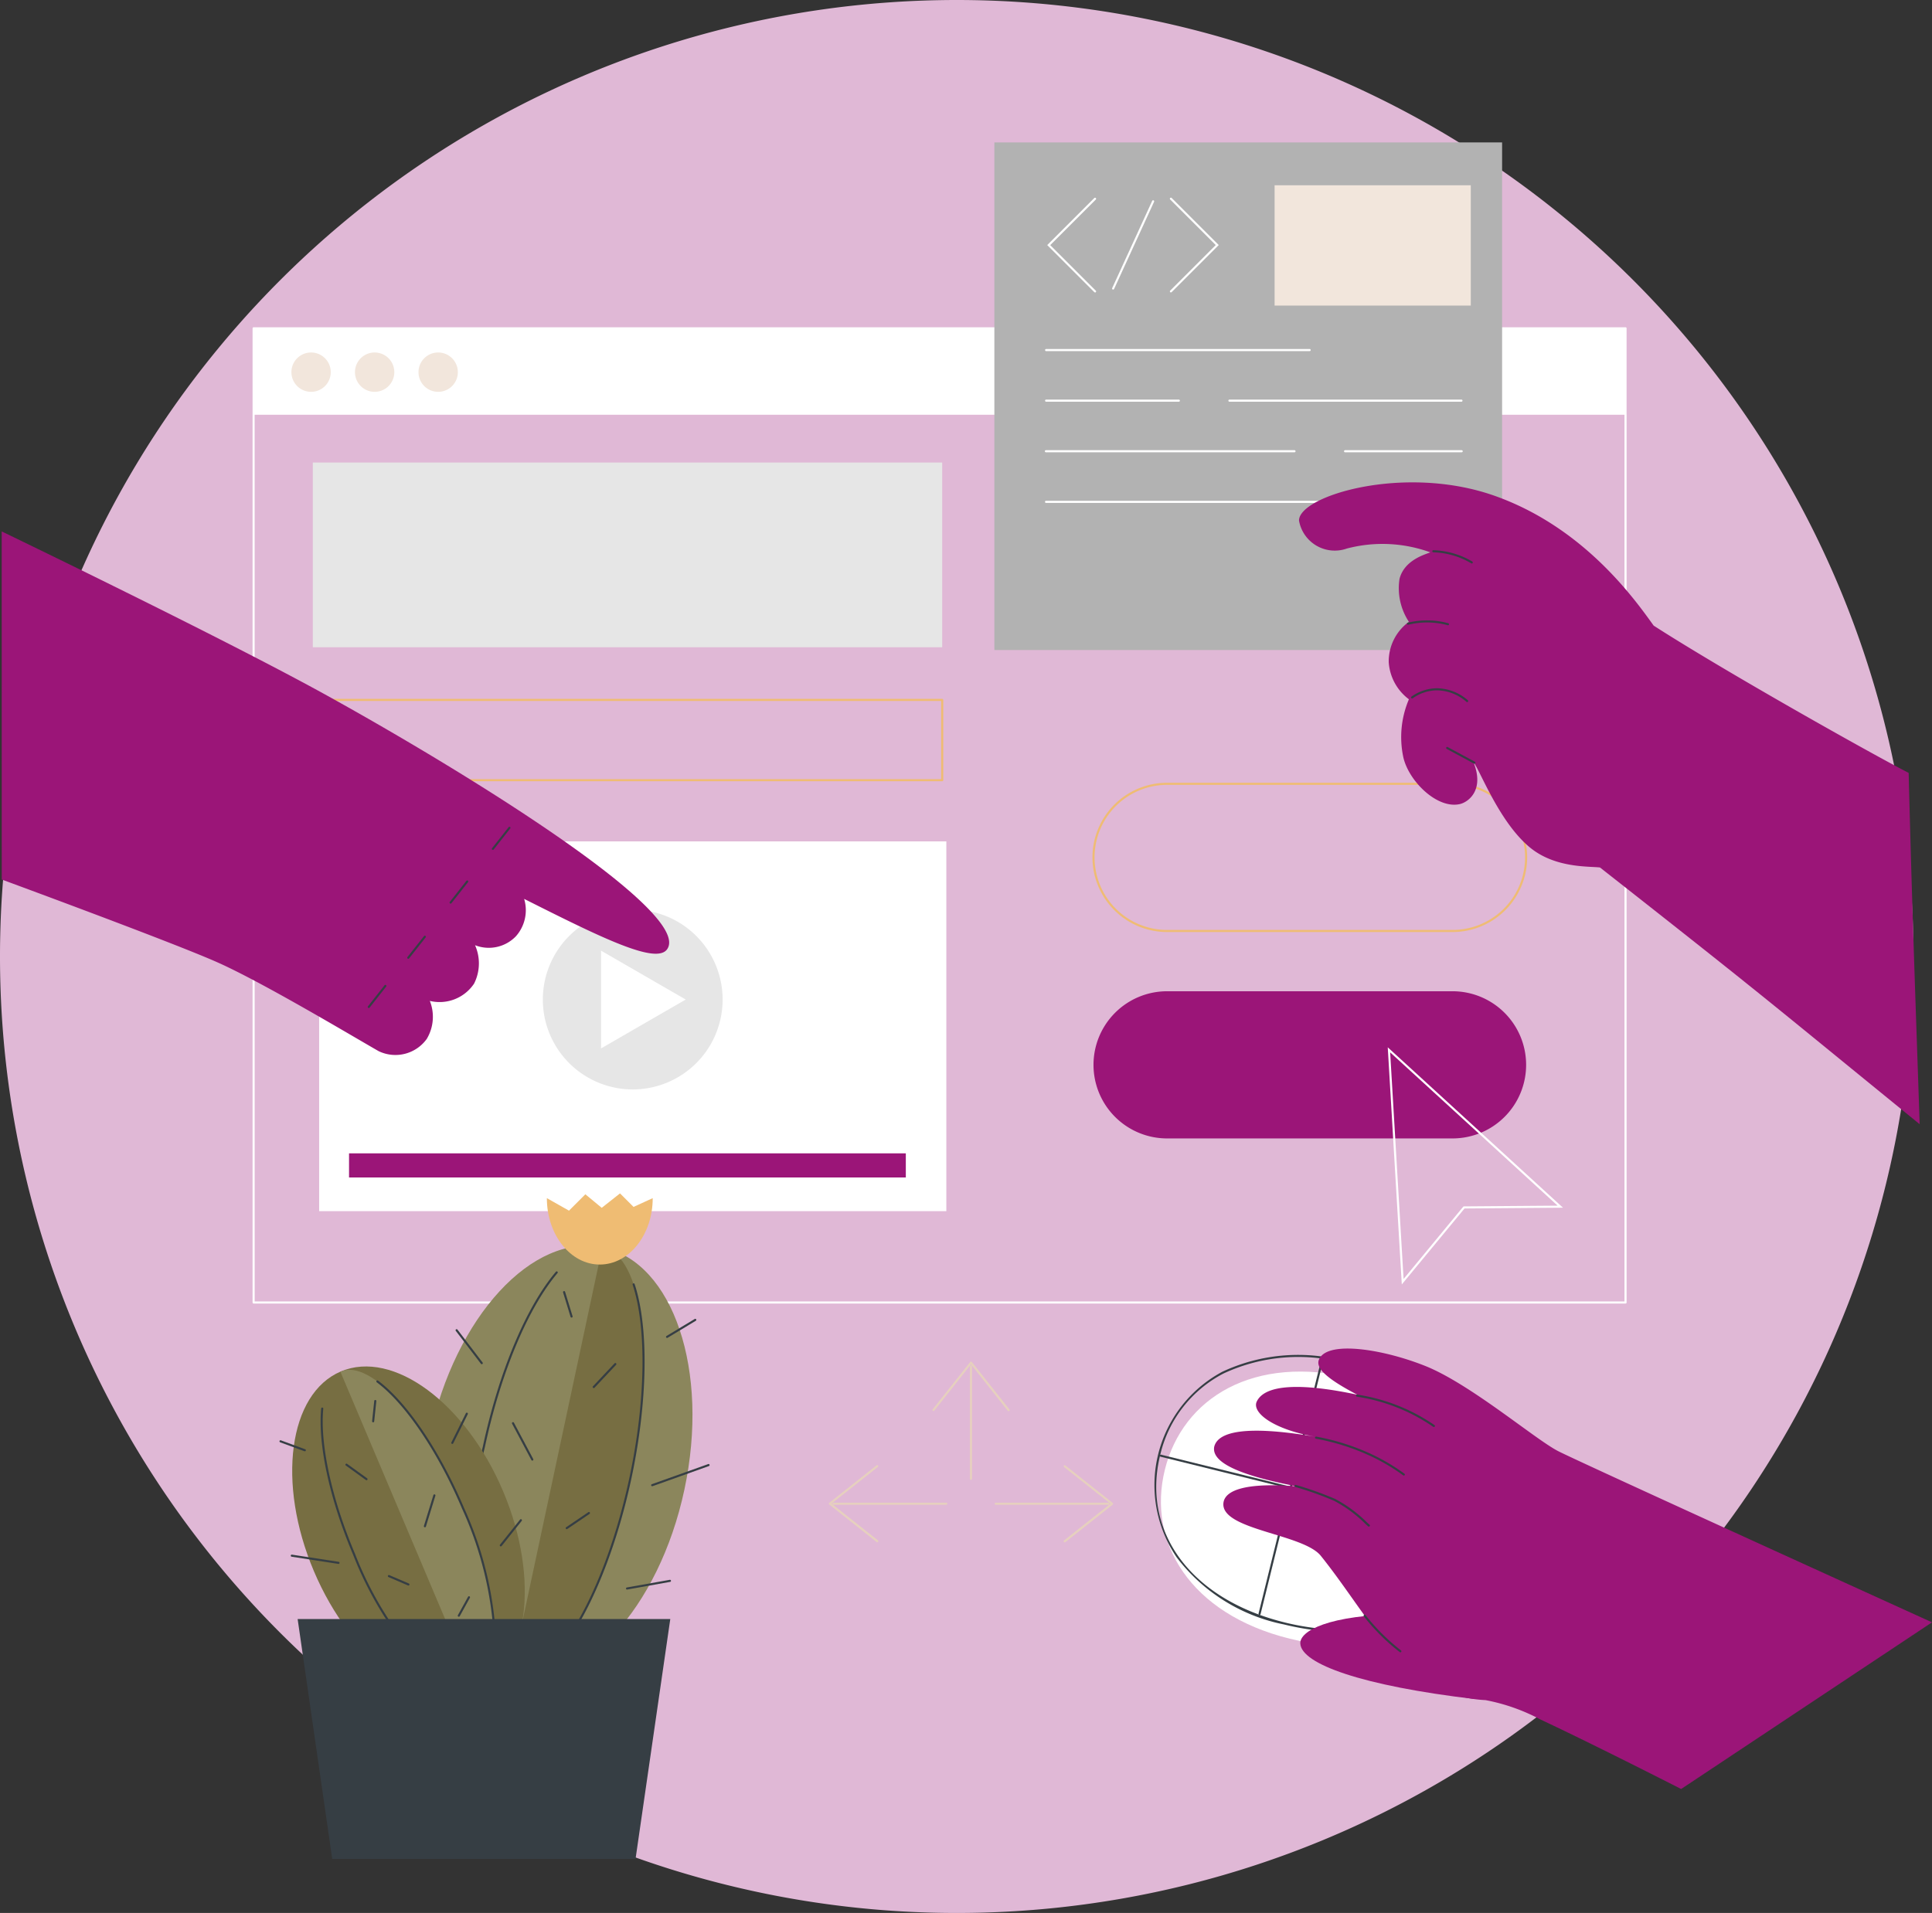<?xml version="1.0" encoding="UTF-8"?>
<svg xmlns="http://www.w3.org/2000/svg" xmlns:xlink="http://www.w3.org/1999/xlink" id="Group_5186" data-name="Group 5186" width="128.455" height="127.22" viewBox="0 0 128.455 127.22">
  <rect x="0" y="0" width="128.455" height="127.22" fill="#333333" stroke="none"/>
  <defs>
    <clipPath id="clip-path">
      <rect id="Rectangle_2229" data-name="Rectangle 2229" width="128.455" height="127.22" fill="none"></rect>
    </clipPath>
  </defs>
  <g id="Group_5185" data-name="Group 5185" clip-path="url(#clip-path)">
    <path id="Path_2978" data-name="Path 2978" d="M127.22,63.61A63.61,63.61,0,1,1,63.61,0a63.61,63.61,0,0,1,63.61,63.61" fill="#e0b8d6"></path>
    <path id="Path_2979" data-name="Path 2979" d="M333.743,314.08H242.528v5.749h91.216V314.08" transform="translate(-225.667 -292.246)" fill="#fff"></path>
    <path id="Path_2980" data-name="Path 2980" d="M332.813,378.006H241.6a.07.07,0,0,1-.07-.069V313.149a.07.07,0,0,1,.07-.069h91.216a.07.07,0,0,1,.07.069v64.787a.069.069,0,0,1-.07.069m-91.146-.139h91.076V313.219H241.667Z" transform="translate(-224.737 -291.315)" fill="#fff"></path>
    <path id="Path_2981" data-name="Path 2981" d="M281.324,338.507a1.308,1.308,0,1,1-1.308-1.308,1.308,1.308,0,0,1,1.308,1.308" transform="translate(-259.333 -313.757)" fill="#f2e6dc"></path>
    <path id="Path_2982" data-name="Path 2982" d="M342.1,338.507a1.308,1.308,0,1,1-1.308-1.308,1.308,1.308,0,0,1,1.308,1.308" transform="translate(-315.883 -313.757)" fill="#f2e6dc"></path>
    <path id="Path_2983" data-name="Path 2983" d="M402.875,338.507a1.308,1.308,0,1,1-1.308-1.308,1.308,1.308,0,0,1,1.308,1.308" transform="translate(-372.434 -313.757)" fill="#f2e6dc"></path>
    <path id="Path_2984" data-name="Path 2984" d="M1118.856,1329.837c6.669,1.647,13.032-.892,14.212-5.67s-3.269-9.987-9.939-11.634-11.406,1.293-12.586,6.072,1.644,9.586,8.313,11.233" transform="translate(-1033.095 -1220.857)" fill="#fff"></path>
    <path id="Path_2985" data-name="Path 2985" d="M1116.631,1314.828a16.942,16.942,0,0,1-4.056-.5,11.887,11.887,0,0,1-7.141-4.47,8.55,8.55,0,0,1,3.047-12.338,11.888,11.888,0,0,1,8.4-.632,15.243,15.243,0,0,1,7.949,4.665,7.9,7.9,0,0,1,2.04,7.053c-.943,3.818-5.182,6.223-10.24,6.223m-4.022-.637c6.62,1.635,12.959-.886,14.128-5.62a7.769,7.769,0,0,0-2.011-6.93,15.106,15.106,0,0,0-7.877-4.621,11.753,11.753,0,0,0-8.3.621,8.2,8.2,0,0,0-4.2,5.4c-1.268,5.135,2.052,9.615,8.262,11.149" transform="translate(-1027.205 -1206.296)" fill="#363e44"></path>
    <path id="Path_2986" data-name="Path 2986" d="M1203.722,1315.319l-.017,0a.069.069,0,0,1-.051-.084l4.2-17.008a.07.07,0,0,1,.135.033l-4.2,17.009a.07.07,0,0,1-.068.053" transform="translate(-1119.976 -1207.924)" fill="#363e44"></path>
    <path id="Path_2987" data-name="Path 2987" d="M1118.028,1393.835l-.017,0-8.571-2.117a.07.07,0,1,1,.033-.135l8.571,2.117a.07.07,0,0,1-.017.137" transform="translate(-1032.264 -1294.838)" fill="#363e44"></path>
    <path id="Path_2988" data-name="Path 2988" d="M1192.131,1319.341s-5.763-2.943-9.354-4.623a12.806,12.806,0,0,0-3.653-1.289,8.179,8.179,0,0,1-2.29-.437c-3.73-1.31-5.8-5.6-8.663-9.162-1.174-1.462-6.618-1.713-6.475-3.486.074-.918,1.612-1.393,4.871-1.13a0,0,0,0,0,0,0c-2.453-.485-5.751-1.287-5.479-2.642.4-1.548,4.383-1.06,6.78-.647-2.9-.5-4.294-1.634-3.954-2.351.535-1.13,2.875-1.266,6.683-.456h0c-2.473-1.293-2.881-1.976-2.426-2.537.831-1.025,4.3-.433,6.958.63,2.993,1.2,7.288,4.87,8.825,5.66,1.471.756,24.857,11.385,24.857,11.385Z" transform="translate(-1080.355 -1200.365)" fill="#9b1578"></path>
    <path id="Path_2989" data-name="Path 2989" d="M1250.52,1543.995c-5.129.043-6.97,1.146-6.937,1.958.055,1.367,4.1,2.815,11.6,3.7-1.249-1.786-3.419-3.868-4.667-5.655" transform="translate(-1157.129 -1436.658)" fill="#9b1578"></path>
    <path id="Path_2990" data-name="Path 2990" d="M1306.525,1547.035a.07.07,0,0,1-.044-.016,13.706,13.706,0,0,1-2.393-2.384.07.07,0,0,1,.113-.081,13.574,13.574,0,0,0,2.368,2.358.07.07,0,0,1-.044.123" transform="translate(-1213.416 -1437.15)" fill="#363e44"></path>
    <path id="Path_2991" data-name="Path 2991" d="M1242.976,1423.244a.069.069,0,0,1-.046-.017c-.054-.048-.119-.107-.193-.175a8.711,8.711,0,0,0-2.073-1.526,22.149,22.149,0,0,0-2.581-.92.069.069,0,1,1,.038-.134,22.314,22.314,0,0,1,2.6.925,8.827,8.827,0,0,1,2.113,1.551l.192.174a.069.069,0,0,1-.046.121" transform="translate(-1151.965 -1321.719)" fill="#363e44"></path>
    <path id="Path_2992" data-name="Path 2992" d="M1263.492,1376.877a.07.07,0,0,1-.041-.013,13.052,13.052,0,0,0-2.171-1.284,15.006,15.006,0,0,0-3.643-1.156.07.07,0,0,1,.025-.137,15.152,15.152,0,0,1,3.677,1.167,13.193,13.193,0,0,1,2.194,1.3.07.07,0,0,1-.041.126" transform="translate(-1170.154 -1278.747)" fill="#363e44"></path>
    <path id="Path_2993" data-name="Path 2993" d="M1301.975,1336.307a.069.069,0,0,1-.039-.012,12.1,12.1,0,0,0-1.957-1.1,12.264,12.264,0,0,0-3.128-.911.07.07,0,0,1,.021-.137,12.4,12.4,0,0,1,3.163.921,12.263,12.263,0,0,1,1.98,1.108.07.07,0,0,1-.04.127" transform="translate(-1206.639 -1241.401)" fill="#363e44"></path>
    <rect id="Rectangle_2224" data-name="Rectangle 2224" width="33.758" height="33.758" transform="translate(66.114 9.471)" fill="#b2b2b2"></rect>
    <path id="Path_2994" data-name="Path 2994" d="M1004.741,195.433a.069.069,0,0,1-.049-.02l-3.129-3.129,3.129-3.129a.069.069,0,1,1,.1.1l-3.031,3.031,3.031,3.031a.07.07,0,0,1-.049.119" transform="translate(-931.934 -175.985)" fill="#fff"></path>
    <path id="Path_2995" data-name="Path 2995" d="M1118.933,195.433a.07.07,0,0,1-.049-.119l3.031-3.031-3.031-3.031a.069.069,0,1,1,.1-.1l3.129,3.129-3.129,3.129a.069.069,0,0,1-.049.02" transform="translate(-1041.081 -175.985)" fill="#fff"></path>
    <path id="Path_2996" data-name="Path 2996" d="M1063.685,197.493a.069.069,0,0,1-.063-.1l2.659-5.8a.069.069,0,1,1,.126.058l-2.659,5.8a.069.069,0,0,1-.063.041" transform="translate(-989.674 -178.235)" fill="#fff"></path>
    <rect id="Rectangle_2225" data-name="Rectangle 2225" width="13.043" height="8.001" transform="translate(84.746 12.321)" fill="#f2e6dc"></rect>
    <path id="Path_2997" data-name="Path 2997" d="M1017.016,334.022H999.479a.07.07,0,0,1,0-.139h17.536a.07.07,0,0,1,0,.139" transform="translate(-929.932 -310.672)" fill="#fff"></path>
    <path id="Path_2998" data-name="Path 2998" d="M1190.451,382.414h-15.425a.07.07,0,1,1,0-.139h15.425a.07.07,0,0,1,0,.139" transform="translate(-1093.274 -355.699)" fill="#fff"></path>
    <path id="Path_2999" data-name="Path 2999" d="M1008.319,382.414h-8.84a.07.07,0,0,1,0-.139h8.84a.07.07,0,0,1,0,.139" transform="translate(-929.932 -355.699)" fill="#fff"></path>
    <path id="Path_3000" data-name="Path 3000" d="M1293.138,430.806h-7.753a.07.07,0,0,1,0-.139h7.753a.07.07,0,1,1,0,.139" transform="translate(-1195.962 -400.727)" fill="#fff"></path>
    <path id="Path_3001" data-name="Path 3001" d="M1015.99,430.806H999.479a.07.07,0,1,1,0-.139h16.512a.07.07,0,1,1,0,.139" transform="translate(-929.931 -400.727)" fill="#fff"></path>
    <path id="Path_3002" data-name="Path 3002" d="M1022.061,479.2H999.479a.069.069,0,1,1,0-.139h22.583a.069.069,0,1,1,0,.139" transform="translate(-929.931 -445.755)" fill="#fff"></path>
    <path id="Path_3003" data-name="Path 3003" d="M896.79,1305.85a.07.07,0,0,1-.055-.026l-2.442-3.085-2.442,3.085a.07.07,0,0,1-.109-.086l2.5-3.154a.072.072,0,0,1,.109,0l2.5,3.154a.07.07,0,0,1-.054.113" transform="translate(-829.735 -1212.006)" fill="#e6d0be"></path>
    <path id="Path_3004" data-name="Path 3004" d="M927.712,1313.816a.07.07,0,0,1-.07-.07v-7.474a.07.07,0,1,1,.139,0v7.474a.07.07,0,0,1-.069.07" transform="translate(-863.153 -1215.397)" fill="#e6d0be"></path>
    <path id="Path_3005" data-name="Path 3005" d="M795.906,1406.715a.069.069,0,0,1-.043-.015l-3.154-2.5a.07.07,0,0,1,0-.109l3.154-2.5a.07.07,0,0,1,.086.109l-3.085,2.442,3.085,2.442a.07.07,0,0,1-.043.124" transform="translate(-737.576 -1304.146)" fill="#e6d0be"></path>
    <path id="Path_3006" data-name="Path 3006" d="M803.89,1437.638h-7.474a.07.07,0,1,1,0-.139h7.474a.07.07,0,1,1,0,.139" transform="translate(-740.985 -1337.565)" fill="#e6d0be"></path>
    <path id="Path_3007" data-name="Path 3007" d="M1017.305,1406.716a.07.07,0,0,1-.043-.124l3.085-2.442-3.085-2.442a.07.07,0,0,1,.086-.109l3.154,2.5a.069.069,0,0,1,0,.109l-3.154,2.5a.07.07,0,0,1-.043.015" transform="translate(-946.518 -1304.146)" fill="#e6d0be"></path>
    <path id="Path_3008" data-name="Path 3008" d="M958.973,1437.638H951.5a.07.07,0,1,1,0-.139h7.474a.07.07,0,1,1,0,.139" transform="translate(-885.287 -1337.565)" fill="#e6d0be"></path>
    <path id="Path_3009" data-name="Path 3009" d="M1068.764,758.741h-18.976a4.963,4.963,0,1,1,0-9.927h18.976a4.963,4.963,0,0,1,0,9.927m-18.976-9.788a4.824,4.824,0,1,0,0,9.648h18.976a4.824,4.824,0,0,0,0-9.648Z" transform="translate(-972.189 -696.757)" fill="#efbc73"></path>
    <path id="Path_3010" data-name="Path 3010" d="M340.088,674.04H298.242a.069.069,0,0,1-.07-.07v-5.338a.07.07,0,0,1,.07-.07h41.847a.07.07,0,0,1,.069.07v5.338a.069.069,0,0,1-.069.07m-41.777-.139h41.708v-5.2H298.311Z" transform="translate(-277.443 -622.085)" fill="#efbc73"></path>
    <path id="Path_3011" data-name="Path 3011" d="M1282.922,480.776c-2.464-1.265-12.185-6.725-16.952-9.792-1.251-1.738-4.626-6.541-10.609-8.646s-12.987.011-12.972,1.66a2.412,2.412,0,0,0,3.18,1.859,9.319,9.319,0,0,1,5.548.252c-.256.121-1.718.472-2.046,1.767a4.054,4.054,0,0,0,.625,2.854,3.256,3.256,0,0,0-1.342,2.687,3.356,3.356,0,0,0,1.342,2.465,6.413,6.413,0,0,0-.369,3.867c.37,1.6,2.267,3.452,3.766,3.1.524-.122,1.659-.9.89-2.8.481.642,1.726,4,3.746,5.677,1.679,1.394,3.932,1.253,4.671,1.342,11.467,9.01,11.068,8.783,21.255,17.072-.233-7.024-.5-14.082-.732-23.37" transform="translate(-1156.02 -429.377)" fill="#9b1578"></path>
    <path id="Path_3012" data-name="Path 3012" d="M1372.391,527.215a.069.069,0,0,1-.036-.01,5.266,5.266,0,0,0-2.531-.735.07.07,0,0,1,0-.139h0a5.408,5.408,0,0,1,2.6.755.07.07,0,0,1-.036.129" transform="translate(-1274.532 -489.741)" fill="#363e44"></path>
    <path id="Path_3013" data-name="Path 3013" d="M1348.262,593.762l-.018,0a5.269,5.269,0,0,0-2.636-.031.07.07,0,0,1-.033-.135,5.407,5.407,0,0,1,2.7.032.07.07,0,0,1-.018.137" transform="translate(-1251.982 -552.182)" fill="#363e44"></path>
    <path id="Path_3014" data-name="Path 3014" d="M1353.365,659.316a.07.07,0,0,1-.046-.017,3.044,3.044,0,0,0-1.979-.767h-.016a2.843,2.843,0,0,0-1.574.523.07.07,0,1,1-.083-.112,2.993,2.993,0,0,1,1.656-.55h.017a3.182,3.182,0,0,1,2.07.8.07.07,0,0,1-.046.122" transform="translate(-1255.814 -612.622)" fill="#363e44"></path>
    <path id="Path_3015" data-name="Path 3015" d="M1384.855,715.591a.07.07,0,0,1-.033-.008l-1.815-.98a.07.07,0,0,1,.066-.122l1.815.98a.069.069,0,0,1-.033.131" transform="translate(-1286.827 -664.803)" fill="#363e44"></path>
    <path id="Path_3067" data-name="Path 3067" d="M0,0H41.7V24.591H0Z" transform="translate(21.22 55.956)" fill="#fff"></path>
    <path id="Path_3016" data-name="Path 3016" d="M531.121,876.195a5.977,5.977,0,1,1-5.977-5.977,5.977,5.977,0,0,1,5.977,5.977" transform="translate(-483.075 -809.721)" fill="#e6e6e6"></path>
    <path id="Path_3017" data-name="Path 3017" d="M580.471,912.7l-5.628-3.25v6.5Z" transform="translate(-534.88 -846.227)" fill="#fff"></path>
    <rect id="Rectangle_2227" data-name="Rectangle 2227" width="37.019" height="1.604" transform="translate(23.207 76.702)" fill="#9b1578"></rect>
    <path id="Path_3018" data-name="Path 3018" d="M1069.695,958.036h-18.976a4.894,4.894,0,0,1-4.894-4.894h0a4.894,4.894,0,0,1,4.894-4.894h18.976a4.894,4.894,0,0,1,4.894,4.894h0a4.894,4.894,0,0,1-4.894,4.894" transform="translate(-973.12 -882.326)" fill="#9b1578"></path>
    <path id="Path_3019" data-name="Path 3019" d="M1.619,508.373s14.8,7.13,21.663,10.932c9.353,5.178,24.231,14.386,22.59,16.84-.7,1.051-4.233-.674-9.517-3.335a2.608,2.608,0,0,1-.542,2.481,2.5,2.5,0,0,1-2.722.6,2.984,2.984,0,0,1-.065,2.555,2.758,2.758,0,0,1-2.941,1.149,2.861,2.861,0,0,1-.207,2.531,2.567,2.567,0,0,1-3.2.809c-1.96-1.124-7.722-4.574-10.731-5.912s-14.325-5.5-14.325-5.5Z" transform="translate(-1.506 -473.031)" fill="#9b1578"></path>
    <path id="Path_3020" data-name="Path 3020" d="M470.426,792.385a.07.07,0,0,1-.054-.113l1.108-1.406a.07.07,0,0,1,.109.086l-1.108,1.406a.069.069,0,0,1-.055.026" transform="translate(-437.658 -735.862)" fill="#363e44"></path>
    <path id="Path_3021" data-name="Path 3021" d="M430.055,843.756a.069.069,0,0,1-.043-.015.069.069,0,0,1-.012-.1l1.108-1.406a.07.07,0,0,1,.109.086l-1.108,1.406a.07.07,0,0,1-.055.026" transform="translate(-400.093 -783.661)" fill="#363e44"></path>
    <path id="Path_3022" data-name="Path 3022" d="M389.521,896.514a.07.07,0,0,1-.054-.113L390.574,895a.07.07,0,0,1,.109.086l-1.108,1.406a.069.069,0,0,1-.055.026" transform="translate(-362.377 -832.752)" fill="#363e44"></path>
    <path id="Path_3023" data-name="Path 3023" d="M351.775,943.606a.07.07,0,0,1-.055-.113l1.108-1.406a.07.07,0,0,1,.109.086l-1.108,1.406a.069.069,0,0,1-.055.027" transform="translate(-327.255 -876.569)" fill="#363e44"></path>
    <path id="Path_3024" data-name="Path 3024" d="M1328.178,1017.664l-.934-15.769,11.652,10.666-6.549.052Zm-.775-15.435.893,15.073,3.984-4.828,6.26-.049Z" transform="translate(-1234.975 -932.244)" fill="#fff"></path>
    <rect id="Rectangle_2228" data-name="Rectangle 2228" width="41.847" height="12.284" transform="translate(20.798 30.76)" fill="#e6e6e6"></rect>
    <path id="Path_3025" data-name="Path 3025" d="M573.2,1247.179a.07.07,0,0,1-.052-.115l1.119-1.287a.069.069,0,1,1,.1.091l-1.119,1.287a.069.069,0,0,1-.052.024" transform="translate(-533.289 -1159.149)" fill="#363e44"></path>
    <path id="Path_3026" data-name="Path 3026" d="M566.89,1305.569a.069.069,0,0,1-.048-.019.07.07,0,0,1,0-.1l1.434-1.525a.07.07,0,0,1,.1.1l-1.434,1.525a.069.069,0,0,1-.051.022" transform="translate(-527.415 -1213.258)" fill="#363e44"></path>
    <path id="Path_3027" data-name="Path 3027" d="M551.61,1382.22a.07.07,0,0,1-.043-.124l2.152-1.677a.07.07,0,0,1,.085.11l-2.152,1.677a.069.069,0,0,1-.043.015" transform="translate(-513.197 -1284.439)" fill="#363e44"></path>
    <path id="Path_3028" data-name="Path 3028" d="M541.11,1447.488a.069.069,0,0,1-.039-.127l1.481-1.006a.07.07,0,0,1,.078.115l-1.481,1.006a.069.069,0,0,1-.039.012" transform="translate(-503.428 -1345.794)" fill="#363e44"></path>
    <path id="Path_3029" data-name="Path 3029" d="M523.052,1506.666a.07.07,0,0,1-.031-.132l1.591-.779a.069.069,0,1,1,.061.125l-1.591.779a.068.068,0,0,1-.03.007" transform="translate(-486.625 -1401.069)" fill="#363e44"></path>
    <path id="Path_3030" data-name="Path 3030" d="M420.789,1207.88c-1.686,7.9-6.843,13.493-11.518,12.5s-7.1-8.21-5.411-16.109,6.843-13.493,11.518-12.5,7.1,8.21,5.411,16.109" transform="translate(-375.285 -1108.812)" fill="#8b865c"></path>
    <path id="Path_3031" data-name="Path 3031" d="M494.392,1193.229c-.015,0-.031,0-.046-.006l-6.105,28.6c.015,0,.029.01.044.013,2.692.575,6.241-5.363,7.927-13.262s.871-14.768-1.821-15.343" transform="translate(-454.299 -1110.271)" fill="#776e42"></path>
    <path id="Path_3032" data-name="Path 3032" d="M449.458,1239.738a.069.069,0,0,1-.068-.055,30.184,30.184,0,0,1,.5-11.881c1.054-4.939,2.873-9.289,4.864-11.635a.07.07,0,0,1,.106.09c-1.977,2.33-3.785,6.657-4.834,11.575a30.049,30.049,0,0,0-.5,11.822.069.069,0,0,1-.053.083l-.015,0" transform="translate(-417.787 -1131.597)" fill="#363e44"></path>
    <path id="Path_3033" data-name="Path 3033" d="M537.628,1251.72a.07.07,0,0,1-.055-.111c1.823-2.411,3.491-6.563,4.461-11.107,1.082-5.067,1.164-9.993.215-12.856a.07.07,0,0,1,.132-.044c.956,2.886.875,7.84-.211,12.929-.974,4.563-2.651,8.736-4.486,11.162a.069.069,0,0,1-.055.028" transform="translate(-500.188 -1142.214)" fill="#363e44"></path>
    <path id="Path_3034" data-name="Path 3034" d="M437.44,1273.845a.069.069,0,0,1-.055-.027l-1.669-2.187a.069.069,0,0,1,.111-.084l1.669,2.187a.07.07,0,0,1-.013.1.069.069,0,0,1-.042.014" transform="translate(-405.411 -1183.123)" fill="#363e44"></path>
    <path id="Path_3035" data-name="Path 3035" d="M401.815,1344.1a.069.069,0,0,1-.048-.019l-2.872-2.75a.069.069,0,1,1,.1-.1l2.872,2.749a.07.07,0,0,1-.048.12" transform="translate(-371.144 -1247.972)" fill="#363e44"></path>
    <path id="Path_3036" data-name="Path 3036" d="M397.863,1412.683a.069.069,0,0,1-.045-.017l-2.065-1.763a.07.07,0,1,1,.09-.106l2.065,1.763a.069.069,0,0,1-.045.122" transform="translate(-368.217 -1312.704)" fill="#363e44"></path>
    <path id="Path_3037" data-name="Path 3037" d="M392.346,1474.224a.07.07,0,0,1-.039-.012l-2.4-1.631a.07.07,0,0,1,.078-.115l2.4,1.631a.07.07,0,0,1-.039.127" transform="translate(-362.774 -1370.09)" fill="#363e44"></path>
    <path id="Path_3038" data-name="Path 3038" d="M637.037,1262.957a.07.07,0,0,1-.036-.129l1.868-1.127a.07.07,0,1,1,.072.119l-1.868,1.127a.069.069,0,0,1-.036.01" transform="translate(-592.686 -1173.979)" fill="#363e44"></path>
    <path id="Path_3039" data-name="Path 3039" d="M622.854,1401.989a.069.069,0,0,1-.023-.135l3.744-1.337a.069.069,0,1,1,.047.131l-3.744,1.337a.068.068,0,0,1-.023,0" transform="translate(-579.488 -1303.15)" fill="#363e44"></path>
    <path id="Path_3040" data-name="Path 3040" d="M598.731,1511.92a.07.07,0,0,1-.012-.138l2.855-.509a.069.069,0,0,1,.081.056.07.07,0,0,1-.056.081l-2.855.509h-.012" transform="translate(-557.043 -1406.209)" fill="#363e44"></path>
    <path id="Path_3041" data-name="Path 3041" d="M566.89,1305.569a.069.069,0,0,1-.048-.019.07.07,0,0,1,0-.1l1.434-1.525a.07.07,0,0,1,.1.1l-1.434,1.525a.069.069,0,0,1-.051.022" transform="translate(-527.415 -1213.258)" fill="#363e44"></path>
    <path id="Path_3042" data-name="Path 3042" d="M541.11,1447.488a.069.069,0,0,1-.039-.127l1.481-1.006a.07.07,0,0,1,.078.115l-1.481,1.006a.069.069,0,0,1-.039.012" transform="translate(-503.428 -1345.794)" fill="#363e44"></path>
    <path id="Path_3043" data-name="Path 3043" d="M539.093,1236.7a.07.07,0,0,1-.067-.049l-.5-1.632a.07.07,0,0,1,.133-.04l.5,1.632a.069.069,0,0,1-.046.087.068.068,0,0,1-.02,0" transform="translate(-501.09 -1149.076)" fill="#363e44"></path>
    <path id="Path_3044" data-name="Path 3044" d="M491.036,1363.138a.069.069,0,0,1-.061-.037l-1.28-2.41a.07.07,0,1,1,.123-.065l1.28,2.41a.07.07,0,0,1-.029.094.071.071,0,0,1-.033.008" transform="translate(-455.644 -1266.003)" fill="#363e44"></path>
    <path id="Path_3045" data-name="Path 3045" d="M473.139,1491.463a.069.069,0,0,1-.054-.025l-1.134-1.361a.07.07,0,0,1,.107-.089l1.134,1.361a.07.07,0,0,1-.053.114" transform="translate(-439.127 -1386.382)" fill="#363e44"></path>
    <path id="Path_3046" data-name="Path 3046" d="M355.95,1340.85h-.007a.07.07,0,0,1-.062-.077l.141-1.338a.07.07,0,1,1,.138.015l-.141,1.338a.069.069,0,0,1-.069.062" transform="translate(-331.14 -1246.26)" fill="#363e44"></path>
    <path id="Path_3047" data-name="Path 3047" d="M379.731,1379.534h-.01a.07.07,0,0,1-.059-.079l.237-1.634a.069.069,0,0,1,.138.02l-.237,1.634a.069.069,0,0,1-.069.06" transform="translate(-353.268 -1281.98)" fill="#363e44"></path>
    <path id="Path_3048" data-name="Path 3048" d="M405.457,1431.633a.069.069,0,0,1-.066-.09l.632-2.057a.07.07,0,0,1,.133.041l-.632,2.057a.07.07,0,0,1-.066.049" transform="translate(-377.206 -1330.063)" fill="#363e44"></path>
    <path id="Path_3049" data-name="Path 3049" d="M424.142,1482.623a.07.07,0,0,1-.065-.094l.5-1.321a.07.07,0,0,1,.13.05l-.5,1.321a.07.07,0,0,1-.065.045" transform="translate(-394.591 -1378.194)" fill="#363e44"></path>
    <path id="Path_3050" data-name="Path 3050" d="M437.873,1528.372a.068.068,0,0,1-.034-.009.069.069,0,0,1-.027-.094l.676-1.224a.069.069,0,1,1,.122.067l-.676,1.224a.069.069,0,0,1-.061.036" transform="translate(-407.368 -1420.853)" fill="#363e44"></path>
    <path id="Path_3051" data-name="Path 3051" d="M293.5,1315.482c2.484,5.868,1.683,11.816-1.79,13.286s-8.3-2.095-10.786-7.962-1.683-11.816,1.79-13.286,8.3,2.095,10.786,7.962" transform="translate(-260.052 -1216.314)" fill="#776e42"></path>
    <path id="Path_3052" data-name="Path 3052" d="M325.562,1310.459c-.011,0-.021.012-.032.017l8.994,21.244.034-.012c2-.847,1.607-6.29-.878-12.157s-6.119-9.938-8.119-9.091" transform="translate(-302.899 -1219.253)" fill="#8b865c"></path>
    <path id="Path_3053" data-name="Path 3053" d="M313.894,1364.1a.069.069,0,0,1-.047-.018,23.824,23.824,0,0,1-5.059-7.907c-1.554-3.671-2.348-7.307-2.122-9.728a.07.07,0,0,1,.139.013c-.223,2.4.566,6.01,2.112,9.661a23.688,23.688,0,0,0,5.025,7.859.07.07,0,0,1-.047.121" transform="translate(-285.311 -1252.782)" fill="#363e44"></path>
    <path id="Path_3054" data-name="Path 3054" d="M367.759,1338.275h0a.069.069,0,0,1-.067-.072,23.718,23.718,0,0,0-2.142-9.19c-1.593-3.761-3.766-6.98-5.673-8.4a.07.07,0,0,1,.083-.112c1.925,1.434,4.116,4.674,5.718,8.457a23.855,23.855,0,0,1,2.153,9.25.069.069,0,0,1-.069.067" transform="translate(-334.831 -1228.688)" fill="#363e44"></path>
    <path id="Path_3055" data-name="Path 3055" d="M268.981,1378.476a.075.075,0,0,1-.024,0l-1.615-.595a.069.069,0,1,1,.048-.13l1.615.594a.07.07,0,0,1-.024.135" transform="translate(-248.714 -1281.963)" fill="#363e44"></path>
    <path id="Path_3056" data-name="Path 3056" d="M281.251,1487.809h-.011l-3.1-.477a.069.069,0,1,1,.021-.137l3.1.477a.069.069,0,0,1-.01.138" transform="translate(-258.749 -1383.805)" fill="#363e44"></path>
    <path id="Path_3057" data-name="Path 3057" d="M331.719,1575.8a.069.069,0,0,1,0-.139l2.288-.031h0a.07.07,0,0,1,0,.139l-2.288.031Z" transform="translate(-308.594 -1466.092)" fill="#363e44"></path>
    <path id="Path_3058" data-name="Path 3058" d="M431.656,1353.419a.071.071,0,0,1-.031-.007.07.07,0,0,1-.031-.093l.967-1.944a.07.07,0,0,1,.125.062l-.967,1.943a.069.069,0,0,1-.062.039" transform="translate(-401.583 -1257.393)" fill="#363e44"></path>
    <path id="Path_3059" data-name="Path 3059" d="M478.069,1455.07a.069.069,0,0,1-.043-.015.069.069,0,0,1-.011-.1l1.337-1.674a.07.07,0,0,1,.109.087l-1.337,1.674a.069.069,0,0,1-.054.026" transform="translate(-444.77 -1352.228)" fill="#363e44"></path>
    <path id="Path_3060" data-name="Path 3060" d="M355.95,1340.85h-.007a.07.07,0,0,1-.062-.077l.141-1.338a.07.07,0,1,1,.138.015l-.141,1.338a.069.069,0,0,1-.069.062" transform="translate(-331.14 -1246.26)" fill="#363e44"></path>
    <path id="Path_3061" data-name="Path 3061" d="M405.457,1431.633a.069.069,0,0,1-.066-.09l.632-2.057a.07.07,0,0,1,.133.041l-.632,2.057a.07.07,0,0,1-.066.049" transform="translate(-377.206 -1330.063)" fill="#363e44"></path>
    <path id="Path_3062" data-name="Path 3062" d="M437.873,1528.372a.068.068,0,0,1-.034-.009.069.069,0,0,1-.027-.094l.676-1.224a.069.069,0,1,1,.122.067l-.676,1.224a.069.069,0,0,1-.061.036" transform="translate(-407.368 -1420.853)" fill="#363e44"></path>
    <path id="Path_3063" data-name="Path 3063" d="M331.706,1401.206a.07.07,0,0,1-.041-.013l-1.338-.968a.07.07,0,0,1,.081-.113l1.338.968a.07.07,0,0,1-.041.126" transform="translate(-307.337 -1302.766)" fill="#363e44"></path>
    <path id="Path_3064" data-name="Path 3064" d="M372.346,1507.4a.069.069,0,0,1-.028-.006l-1.3-.559a.069.069,0,1,1,.055-.128l1.3.558a.07.07,0,0,1-.028.133" transform="translate(-345.188 -1401.955)" fill="#363e44"></path>
    <path id="Path_3065" data-name="Path 3065" d="M307.054,1564.751H286.887l-2.3-15.953h24.777Z" transform="translate(-264.798 -1441.127)" fill="#363e44"></path>
    <path id="Path_3066" data-name="Path 3066" d="M530.042,1141.893c0,2.438-1.576,4.416-3.519,4.416s-3.519-1.977-3.519-4.416l1.472.832,1.088-1.088,1.088.9,1.216-.96.9.9Z" transform="translate(-486.644 -1062.212)" fill="#efbc73"></path>
  </g>
</svg>
